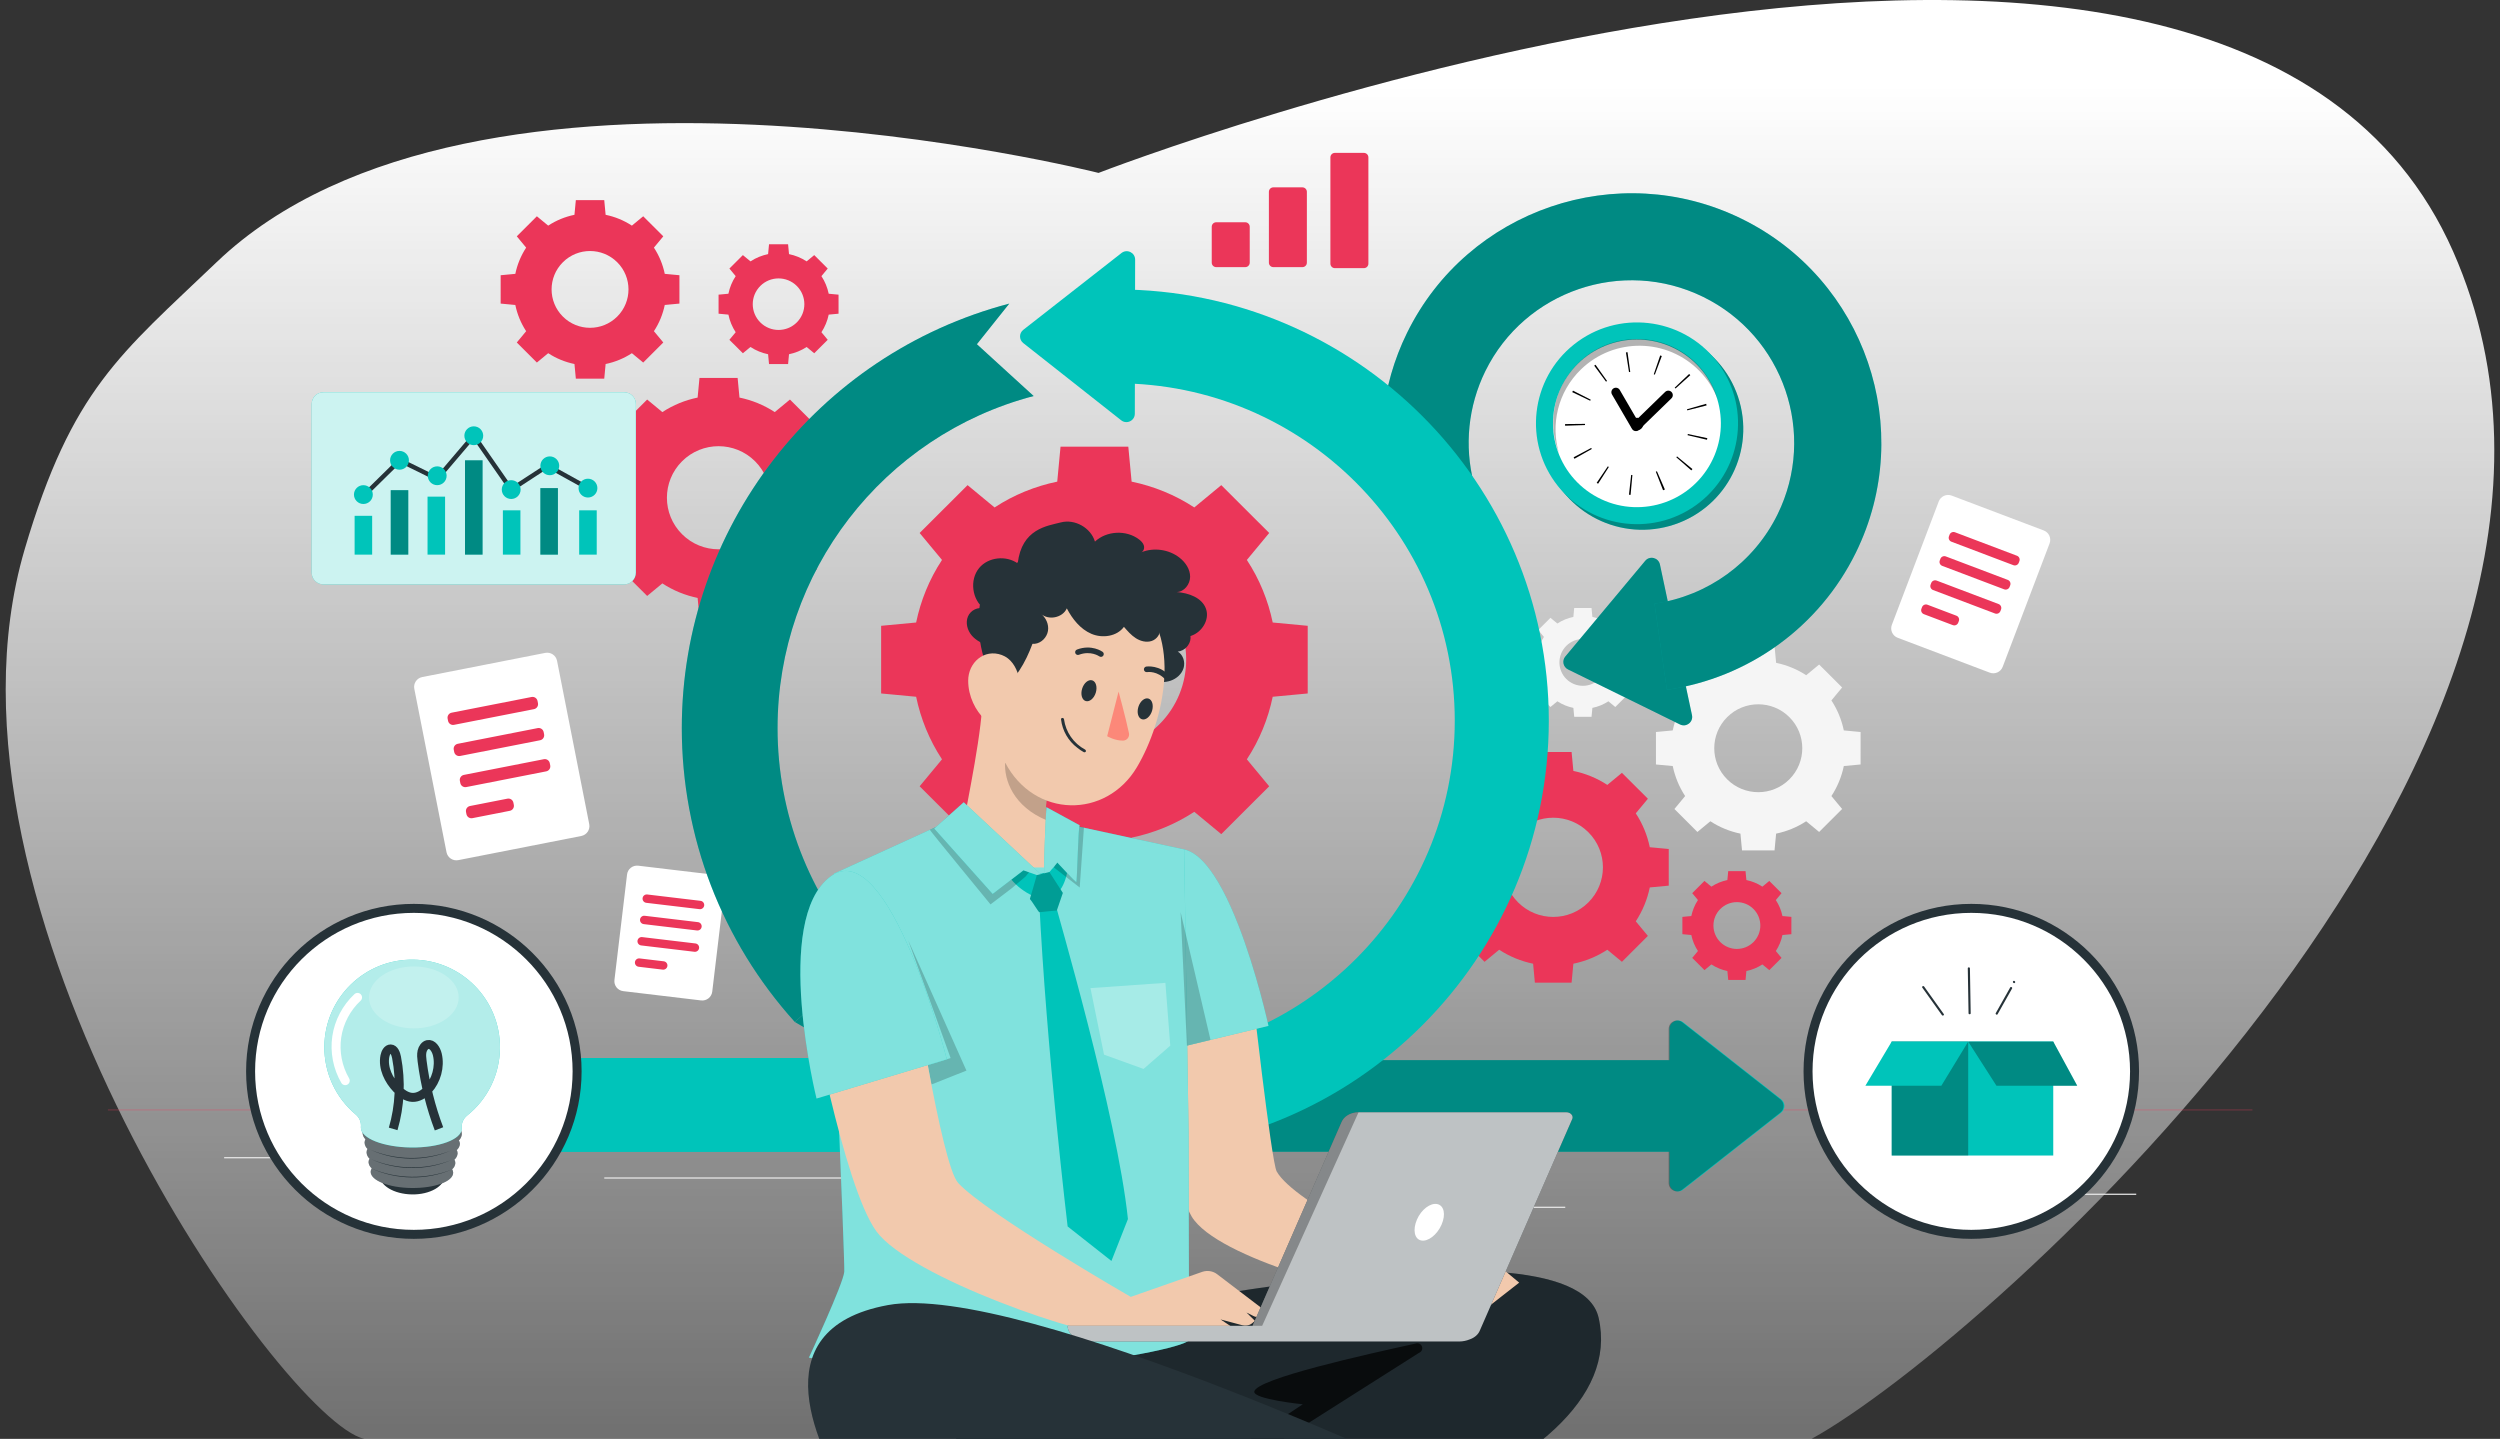 <?xml version="1.0" encoding="UTF-8"?> <svg xmlns="http://www.w3.org/2000/svg" width="278" height="160" viewBox="0 0 278 160" fill="none"><rect x="0" y="0" width="278" height="160" fill="#333333" stroke="none"/><g clip-path="url(#clip0_6495_9272)"><path d="M201.449 160C220.925 149.273 296.551 81.875 272.796 27.982C247.509 -29.386 122.157 19.229 122.157 19.229C122.157 19.229 52.853 1.635 24.077 29.164C13.421 39.358 7.992 43.261 2.748 61.07C-8.975 100.889 31.467 157.985 40.503 160C128.377 160 201.449 160 201.449 160Z" fill="url(#paint0_linear_6495_9272)"></path><g clip-path="url(#clip1_6495_9272)"><path d="M104.75 62.265C103.334 64.418 102.381 66.783 101.874 69.223L97.982 69.589L97.982 77.113L101.874 77.479C102.381 79.918 103.334 82.284 104.75 84.437L102.264 87.434L107.594 92.755L110.596 90.274C112.753 91.688 115.122 92.639 117.565 93.145L117.931 97.031L125.468 97.03L125.834 93.145C128.278 92.639 130.647 91.688 132.804 90.274L135.806 92.756L141.135 87.435L138.65 84.437C140.066 82.284 141.018 79.919 141.526 77.48L145.417 77.114L145.417 69.589L141.526 69.223C141.018 66.784 140.066 64.419 138.65 62.266L141.135 59.268L135.806 53.948L132.803 56.429C130.646 55.015 128.277 54.064 125.835 53.557L125.468 49.672L117.931 49.672L117.565 53.557C115.122 54.064 112.753 55.014 110.596 56.429L107.594 53.947L102.264 59.268L104.75 62.265ZM128.914 66.148C132.898 70.126 132.898 76.576 128.914 80.553C124.929 84.532 118.469 84.531 114.485 80.554C110.501 76.576 110.501 70.126 114.485 66.148C118.47 62.171 124.93 62.17 128.914 66.148Z" fill="#EB3659"></path><path d="M70.364 49.11C69.567 50.322 69.031 51.653 68.745 53.026L66.555 53.232L66.555 57.467L68.745 57.673C69.03 59.045 69.567 60.376 70.364 61.589L68.965 63.276L71.964 66.27L73.654 64.874C74.868 65.669 76.201 66.205 77.576 66.49L77.782 68.676L82.024 68.676L82.23 66.49C83.605 66.204 84.938 65.669 86.152 64.873L87.842 66.27L90.841 63.275L89.443 61.588C90.24 60.376 90.776 59.045 91.061 57.673L93.251 57.467L93.252 53.232L91.061 53.026C90.776 51.653 90.24 50.322 89.443 49.11L90.841 47.423L87.842 44.429L86.152 45.825C84.938 45.03 83.605 44.494 82.23 44.209L82.024 42.023L77.782 42.023L77.576 44.21C76.201 44.495 74.868 45.03 73.654 45.825L71.964 44.429L68.965 47.423L70.364 49.11ZM83.964 51.295C86.206 53.534 86.206 57.164 83.964 59.403C81.721 61.642 78.085 61.642 75.843 59.403C73.6 57.164 73.601 53.534 75.843 51.295C78.086 49.057 81.721 49.057 83.964 51.295Z" fill="#EB3659"></path><path d="M81.808 30.706C81.409 31.312 81.141 31.977 80.999 32.663L79.904 32.766V34.883L80.999 34.986C81.141 35.672 81.409 36.337 81.808 36.943L81.108 37.786L82.608 39.282L83.452 38.584C84.059 38.982 84.725 39.25 85.412 39.392L85.515 40.485H87.635L87.738 39.392C88.425 39.25 89.092 38.982 89.698 38.585L90.543 39.283L92.042 37.786L91.343 36.943C91.741 36.337 92.009 35.672 92.152 34.986L93.246 34.883L93.246 32.767L92.152 32.663C92.009 31.977 91.741 31.312 91.343 30.706L92.042 29.863L90.543 28.367L89.699 29.065C89.092 28.667 88.426 28.4 87.738 28.257L87.635 27.164H85.516L85.412 28.257C84.725 28.4 84.059 28.667 83.452 29.065L82.608 28.367L81.109 29.863L81.808 30.706ZM88.605 31.799C89.725 32.918 89.725 34.732 88.605 35.851C87.484 36.97 85.667 36.97 84.546 35.851C83.425 34.732 83.425 32.918 84.546 31.799C85.667 30.68 87.483 30.68 88.605 31.799Z" fill="#EB3659"></path><path d="M64.644 92.96L50.963 95.647C50.358 95.765 49.771 95.372 49.652 94.768L46.071 76.597C45.952 75.993 46.346 75.407 46.951 75.288L60.632 72.601C61.237 72.483 61.824 72.876 61.943 73.48L65.524 91.651C65.643 92.254 65.249 92.84 64.644 92.96Z" fill="white"></path><path d="M59.378 78.857L50.487 80.603C50.181 80.663 49.884 80.464 49.824 80.159L49.775 79.913C49.715 79.607 49.914 79.311 50.22 79.251L59.111 77.505C59.417 77.445 59.714 77.644 59.774 77.949L59.822 78.195C59.882 78.501 59.683 78.797 59.378 78.857Z" fill="#EB3659"></path><path d="M60.059 82.316L51.168 84.063C50.862 84.123 50.566 83.924 50.506 83.619L50.457 83.372C50.397 83.067 50.596 82.771 50.902 82.71L59.793 80.964C60.099 80.904 60.395 81.103 60.455 81.408L60.504 81.655C60.564 81.96 60.365 82.256 60.059 82.316Z" fill="#EB3659"></path><path d="M60.74 85.775L51.849 87.522C51.544 87.582 51.247 87.383 51.187 87.078L51.138 86.831C51.078 86.526 51.277 86.229 51.583 86.169L60.474 84.423C60.78 84.363 61.076 84.561 61.136 84.867L61.185 85.113C61.245 85.419 61.046 85.715 60.74 85.775Z" fill="#EB3659"></path><path d="M56.693 90.162L52.532 90.98C52.226 91.04 51.929 90.841 51.869 90.536L51.82 90.29C51.76 89.984 51.959 89.688 52.265 89.628L56.426 88.811C56.732 88.751 57.029 88.949 57.089 89.255L57.138 89.501C57.197 89.806 56.998 90.103 56.693 90.162Z" fill="#EB3659"></path><path d="M77.96 111.247L69.302 110.215C68.69 110.142 68.253 109.587 68.326 108.976L69.729 97.24C69.802 96.628 70.358 96.192 70.97 96.265L79.629 97.297C80.241 97.37 80.678 97.924 80.605 98.536L79.201 110.272C79.128 110.884 78.573 111.32 77.96 111.247Z" fill="white"></path><path d="M77.788 101.099L71.865 100.393C71.608 100.362 71.425 100.13 71.456 99.874C71.487 99.618 71.719 99.436 71.975 99.466L77.898 100.172C78.154 100.203 78.337 100.435 78.307 100.691C78.276 100.946 78.043 101.129 77.788 101.099Z" fill="#EB3659"></path><path d="M77.504 103.468L71.581 102.762C71.325 102.731 71.142 102.499 71.172 102.243C71.203 101.987 71.435 101.805 71.692 101.835L77.615 102.541C77.871 102.572 78.054 102.804 78.023 103.06C77.993 103.316 77.76 103.498 77.504 103.468Z" fill="#EB3659"></path><path d="M77.22 105.838L71.297 105.132C71.041 105.101 70.858 104.869 70.889 104.613C70.919 104.358 71.151 104.175 71.408 104.205L77.331 104.911C77.587 104.942 77.77 105.174 77.739 105.43C77.709 105.686 77.477 105.868 77.22 105.838Z" fill="#EB3659"></path><path d="M73.696 107.823L71.014 107.503C70.758 107.472 70.575 107.24 70.605 106.984C70.636 106.729 70.868 106.546 71.125 106.577L73.807 106.896C74.063 106.927 74.246 107.159 74.216 107.415C74.185 107.67 73.953 107.853 73.696 107.823Z" fill="#EB3659"></path><path d="M221.259 74.798L211.022 70.92C210.446 70.702 210.155 70.058 210.374 69.483L215.59 55.758C215.808 55.182 216.453 54.893 217.03 55.111L227.267 58.988C227.843 59.207 228.134 59.85 227.915 60.426L222.699 74.151C222.481 74.727 221.836 75.016 221.259 74.798Z" fill="white"></path><path d="M223.886 62.848L216.996 60.237C216.755 60.146 216.633 59.877 216.725 59.636L216.792 59.459C216.884 59.218 217.153 59.096 217.395 59.188L224.285 61.798C224.526 61.889 224.648 62.158 224.556 62.399L224.489 62.577C224.397 62.818 224.128 62.939 223.886 62.848Z" fill="#EB3659"></path><path d="M222.865 65.534L215.975 62.924C215.734 62.833 215.612 62.563 215.704 62.322L215.771 62.145C215.863 61.904 216.132 61.783 216.374 61.874L223.264 64.484C223.505 64.575 223.627 64.845 223.535 65.085L223.468 65.263C223.376 65.504 223.107 65.625 222.865 65.534Z" fill="#EB3659"></path><path d="M221.845 68.22L214.955 65.611C214.713 65.519 214.592 65.25 214.683 65.009L214.751 64.832C214.842 64.591 215.112 64.469 215.353 64.561L222.244 67.171C222.485 67.262 222.606 67.531 222.515 67.772L222.447 67.95C222.356 68.19 222.086 68.312 221.845 68.22Z" fill="#EB3659"></path><path d="M217.152 69.514L213.934 68.295C213.693 68.204 213.571 67.934 213.663 67.694L213.73 67.516C213.822 67.275 214.091 67.154 214.333 67.245L217.55 68.464C217.792 68.555 217.913 68.825 217.822 69.066L217.754 69.243C217.663 69.484 217.393 69.605 217.152 69.514Z" fill="#EB3659"></path><path d="M138.47 29.706H135.245C134.969 29.706 134.745 29.483 134.745 29.208V25.214C134.745 24.938 134.969 24.715 135.245 24.715H138.47C138.746 24.715 138.97 24.938 138.97 25.214V29.207C138.97 29.483 138.746 29.706 138.47 29.706Z" fill="#EB3659"></path><path d="M144.825 29.706H141.599C141.323 29.706 141.1 29.483 141.1 29.208V21.332C141.1 21.056 141.323 20.833 141.599 20.833H144.825C145.101 20.833 145.324 21.056 145.324 21.332V29.208C145.324 29.483 145.101 29.706 144.825 29.706Z" fill="#EB3659"></path><path d="M151.665 29.818H148.439C148.163 29.818 147.94 29.595 147.94 29.32V17.499C147.94 17.223 148.163 17 148.439 17H151.665C151.941 17 152.165 17.223 152.165 17.499V29.32C152.165 29.595 151.941 29.818 151.665 29.818Z" fill="#EB3659"></path><path d="M163.541 90.442C162.774 91.609 162.258 92.889 161.984 94.211L159.876 94.409L159.876 98.483L161.984 98.681C162.258 100.002 162.774 101.283 163.541 102.45L162.195 104.073L165.081 106.954L166.707 105.61C167.875 106.376 169.158 106.891 170.481 107.165L170.679 109.27L174.761 109.269L174.959 107.166C176.282 106.891 177.565 106.376 178.733 105.611L180.359 106.955L183.245 104.073L181.899 102.45C182.666 101.283 183.182 100.003 183.457 98.682L185.564 98.484L185.564 94.409L183.457 94.211C183.182 92.89 182.666 91.609 181.899 90.443L183.245 88.82L180.359 85.939L178.733 87.282C177.565 86.517 176.282 86.001 174.959 85.727L174.761 83.623L170.679 83.623L170.481 85.727C169.158 86.002 167.875 86.517 166.707 87.282L165.081 85.938L162.195 88.82L163.541 90.442ZM176.627 92.546C178.785 94.7 178.785 98.193 176.627 100.347C174.469 102.501 170.971 102.501 168.813 100.347C166.656 98.193 166.656 94.7 168.813 92.546C170.971 90.391 174.47 90.391 176.627 92.546Z" fill="#EB3659"></path><path d="M188.81 100.086C188.448 100.637 188.205 101.241 188.075 101.864L187.081 101.958V103.881L188.075 103.974C188.205 104.597 188.448 105.202 188.81 105.752L188.175 106.518L189.537 107.878L190.304 107.244C190.855 107.605 191.46 107.848 192.084 107.978L192.178 108.971H194.104L194.198 107.978C194.822 107.848 195.427 107.606 195.979 107.244L196.746 107.878L198.108 106.519L197.473 105.753C197.835 105.202 198.078 104.598 198.208 103.975L199.202 103.881V101.958L198.207 101.864C198.078 101.241 197.834 100.637 197.472 100.087L198.107 99.321L196.745 97.961L195.978 98.595C195.427 98.234 194.822 97.991 194.197 97.861L194.103 96.868H192.178L192.084 97.861C191.46 97.991 190.854 98.234 190.303 98.595L189.536 97.96L188.174 99.32L188.81 100.086ZM194.985 101.079C196.003 102.095 196.003 103.743 194.985 104.76C193.967 105.776 192.316 105.776 191.298 104.76C190.28 103.743 190.28 102.096 191.298 101.079C192.316 100.063 193.967 100.062 194.985 101.079Z" fill="#EB3659"></path><path d="M171.684 70.827C171.323 71.377 171.079 71.981 170.95 72.605L169.955 72.698V74.621L170.95 74.715C171.079 75.338 171.323 75.942 171.684 76.493L171.049 77.258L172.411 78.618L173.178 77.984C173.729 78.345 174.335 78.589 174.959 78.718L175.053 79.711H176.979L177.072 78.718C177.697 78.589 178.302 78.346 178.853 77.984L179.621 78.618L180.982 77.259L180.347 76.493C180.709 75.942 180.953 75.338 181.082 74.715L182.077 74.621V72.698L181.082 72.605C180.952 71.982 180.709 71.377 180.347 70.827L180.982 70.061L179.62 68.701L178.853 69.335C178.301 68.974 177.696 68.731 177.072 68.601L176.978 67.608H175.052L174.959 68.601C174.334 68.731 173.729 68.974 173.178 69.335L172.411 68.701L171.049 70.06L171.684 70.827ZM177.859 71.819C178.877 72.835 178.877 74.484 177.859 75.5C176.841 76.517 175.19 76.517 174.172 75.5C173.154 74.484 173.154 72.835 174.172 71.819C175.19 70.803 176.841 70.803 177.859 71.819Z" fill="#F5F5F5"></path><path d="M187.388 77.885C186.709 78.918 186.252 80.053 186.008 81.223L184.141 81.399V85.009L186.009 85.184C186.252 86.355 186.709 87.489 187.388 88.522L186.195 89.96L188.752 92.513L190.193 91.323C191.228 92.001 192.364 92.457 193.536 92.7L193.712 94.564L197.328 94.564L197.504 92.7C198.676 92.457 199.812 92.001 200.847 91.323L202.288 92.513L204.844 89.96L203.652 88.522C204.331 87.489 204.788 86.355 205.032 85.184L206.898 85.009L206.899 81.399L205.032 81.223C204.788 80.053 204.331 78.919 203.652 77.886L204.844 76.448L202.287 73.895L200.847 75.085C199.812 74.407 198.676 73.951 197.504 73.708L197.328 71.844L193.712 71.844L193.536 73.708C192.364 73.951 191.228 74.407 190.193 75.085L188.752 73.895L186.195 76.447L187.388 77.885ZM198.981 79.749C200.892 81.657 200.892 84.751 198.981 86.66C197.07 88.568 193.97 88.568 192.059 86.66C190.147 84.751 190.147 81.657 192.059 79.749C193.97 77.84 197.07 77.84 198.981 79.749Z" fill="#F5F5F5"></path><path d="M58.509 27.536C57.916 28.439 57.517 29.43 57.304 30.452L55.673 30.606L55.672 33.759L57.303 33.913C57.516 34.935 57.915 35.926 58.509 36.829L57.467 38.085L59.701 40.315L60.959 39.275C61.863 39.868 62.855 40.266 63.88 40.478L64.033 42.107L67.192 42.106L67.346 40.478C68.37 40.266 69.362 39.867 70.266 39.275L71.525 40.315L73.758 38.084L72.716 36.828C73.31 35.926 73.709 34.935 73.922 33.912L75.552 33.759L75.553 30.605L73.922 30.452C73.709 29.43 73.309 28.439 72.716 27.536L73.758 26.28L71.524 24.05L70.266 25.09C69.362 24.497 68.369 24.098 67.345 23.886L67.192 22.258H64.033L63.879 23.886C62.855 24.099 61.862 24.497 60.959 25.09L59.7 24.05L57.467 26.28L58.509 27.536ZM68.637 29.164C70.306 30.831 70.306 33.534 68.637 35.201C66.967 36.869 64.259 36.869 62.589 35.201C60.919 33.534 60.919 30.831 62.589 29.164C64.259 27.497 66.967 27.497 68.637 29.164Z" fill="#EB3659"></path><path d="M250.473 123.41H12V123.448H250.473V123.41Z" fill="#EB3659"></path><path d="M237.549 132.735H219.83V132.869H237.549V132.735Z" fill="#EBEBEB"></path><path d="M174.058 134.185H169.407V134.318H174.058V134.185Z" fill="#EBEBEB"></path><path d="M48.032 128.673H24.924V128.806H48.032V128.673Z" fill="#EBEBEB"></path><path d="M56.183 128.673H52.794V128.806H56.183V128.673Z" fill="#EBEBEB"></path><path d="M117.31 130.928H67.194V131.061H117.31V130.928Z" fill="#EBEBEB"></path><path d="M69.406 64.982H35.963C35.243 64.982 34.661 64.4 34.661 63.682V44.923C34.661 44.205 35.243 43.623 35.963 43.623H69.406C70.125 43.623 70.708 44.205 70.708 44.923V63.682C70.708 64.4 70.125 64.982 69.406 64.982Z" fill="#00C4BA"></path><path opacity="0.8" d="M69.406 64.982H35.963C35.243 64.982 34.661 64.4 34.661 63.682V44.923C34.661 44.205 35.243 43.623 35.963 43.623H69.406C70.125 43.623 70.708 44.205 70.708 44.923V63.682C70.708 64.4 70.125 64.982 69.406 64.982Z" fill="white"></path><path d="M40.08 55.487C40.236 55.346 44.456 51.187 44.456 51.187L48.617 53.232L52.684 48.454L56.845 54.441L60.904 51.797" stroke="#263238" stroke-width="0.5" stroke-miterlimit="10"></path><path d="M41.384 57.359H39.433V61.675H41.384V57.359Z" fill="#00C4BA"></path><path d="M45.4 54.507H43.449V61.674H45.4V54.507Z" fill="#00C4BA"></path><path d="M49.493 55.227H47.542V61.674H49.493V55.227Z" fill="#00C4BA"></path><path d="M53.66 51.187H51.709V61.674H53.66V51.187Z" fill="#00C4BA"></path><path d="M57.871 56.748H55.92V61.675H57.871V56.748Z" fill="#00C4BA"></path><path d="M41.456 54.998C41.456 55.576 40.987 56.044 40.408 56.044C39.829 56.044 39.36 55.575 39.36 54.998C39.36 54.419 39.83 53.951 40.408 53.951C40.987 53.951 41.456 54.419 41.456 54.998Z" fill="#00C4BA"></path><path d="M45.473 51.187C45.473 51.765 45.004 52.233 44.425 52.233C43.846 52.233 43.377 51.765 43.377 51.187C43.377 50.609 43.846 50.141 44.425 50.141C45.004 50.141 45.473 50.609 45.473 51.187Z" fill="#00C4BA"></path><path d="M49.665 52.905C49.665 53.483 49.196 53.951 48.617 53.951C48.038 53.951 47.569 53.483 47.569 52.905C47.569 52.327 48.039 51.858 48.617 51.858C49.196 51.858 49.665 52.327 49.665 52.905Z" fill="#00C4BA"></path><path d="M53.733 48.455C53.733 49.032 53.263 49.501 52.685 49.501C52.106 49.501 51.637 49.032 51.637 48.455C51.637 47.876 52.106 47.408 52.685 47.408C53.263 47.408 53.733 47.876 53.733 48.455Z" fill="#00C4BA"></path><path d="M57.893 54.441C57.893 55.019 57.424 55.487 56.845 55.487C56.266 55.487 55.797 55.019 55.797 54.441C55.797 53.863 56.267 53.395 56.845 53.395C57.424 53.395 57.893 53.863 57.893 54.441Z" fill="#00C4BA"></path><path d="M62.04 54.278H60.089V61.675H62.04V54.278Z" fill="#00C4BA"></path><path opacity="0.3" d="M45.4 54.507H43.449V61.674H45.4V54.507Z" fill="black"></path><path opacity="0.3" d="M53.66 51.187H51.709V61.674H53.66V51.187Z" fill="black"></path><path opacity="0.3" d="M62.04 54.278H60.089V61.675H62.04V54.278Z" fill="black"></path><path d="M66.356 56.748H64.405V61.675H66.356V56.748Z" fill="#00C4BA"></path><path d="M60.904 51.797L65.381 54.279" stroke="#263238" stroke-width="0.5" stroke-miterlimit="10"></path><path d="M62.186 51.796C62.186 52.374 61.717 52.843 61.138 52.843C60.559 52.843 60.09 52.374 60.09 51.796C60.09 51.218 60.559 50.75 61.138 50.75C61.717 50.75 62.186 51.219 62.186 51.796Z" fill="#00C4BA"></path><path d="M65.381 55.325C65.96 55.325 66.429 54.857 66.429 54.279C66.429 53.701 65.96 53.232 65.381 53.232C64.802 53.232 64.333 53.701 64.333 54.279C64.333 54.857 64.802 55.325 65.381 55.325Z" fill="#00C4BA"></path><path d="M219.208 137.26C229.234 137.26 237.362 129.145 237.362 119.135C237.362 109.125 229.234 101.011 219.208 101.011C209.182 101.011 201.054 109.125 201.054 119.135C201.054 129.145 209.182 137.26 219.208 137.26Z" fill="white" stroke="#263238" stroke-miterlimit="10"></path><path d="M228.322 115.827H210.356V128.494H228.322V115.827Z" fill="#00C4BA"></path><path opacity="0.3" d="M218.864 115.827H210.356V128.494H218.864V115.827Z" fill="black"></path><path d="M210.356 115.827L207.431 120.732H215.879L218.863 115.827H210.356Z" fill="#00C4BA"></path><path d="M218.863 115.827L222.006 120.732H230.986L228.321 115.827H218.863Z" fill="#00C4BA"></path><path opacity="0.3" d="M218.863 115.827L222.006 120.732H230.986L228.321 115.827H218.863Z" fill="black"></path><path d="M216.148 112.763C215.419 111.742 214.691 110.721 213.963 109.701C213.875 109.577 213.668 109.696 213.757 109.821C214.485 110.841 215.213 111.862 215.942 112.883C216.03 113.007 216.237 112.888 216.148 112.763Z" fill="#263238"></path><path d="M219.141 112.674C219.113 111.01 219.084 109.345 219.056 107.681C219.053 107.528 218.815 107.528 218.817 107.681C218.846 109.345 218.874 111.01 218.903 112.674C218.906 112.827 219.144 112.827 219.141 112.674Z" fill="#263238"></path><path d="M222.136 112.777C222.671 111.827 223.206 110.876 223.741 109.926C223.816 109.792 223.61 109.672 223.535 109.806C223 110.756 222.465 111.707 221.93 112.657C221.855 112.791 222.061 112.911 222.136 112.777Z" fill="#263238"></path><path d="M224.057 109.123C224.05 109.117 224.043 109.11 224.037 109.103C224.026 109.092 224.013 109.084 223.998 109.079C223.984 109.071 223.969 109.068 223.952 109.068C223.936 109.068 223.92 109.071 223.906 109.079C223.892 109.083 223.879 109.092 223.868 109.103C223.862 109.111 223.856 109.12 223.849 109.127C223.838 109.146 223.833 109.166 223.833 109.187C223.835 109.198 223.836 109.208 223.837 109.219C223.843 109.24 223.853 109.257 223.868 109.272C223.874 109.278 223.881 109.285 223.888 109.292C223.899 109.303 223.911 109.311 223.926 109.316C223.94 109.324 223.956 109.327 223.972 109.327C223.988 109.327 224.004 109.324 224.018 109.316C224.033 109.312 224.045 109.303 224.056 109.292C224.062 109.284 224.069 109.275 224.075 109.267C224.086 109.249 224.091 109.229 224.091 109.207C224.09 109.197 224.088 109.187 224.087 109.176C224.082 109.156 224.072 109.138 224.057 109.123Z" fill="#263238"></path><path d="M184.584 62.768L188.149 79.529C188.311 80.292 187.521 80.906 186.82 80.562L174.367 74.443C173.823 74.176 173.673 73.471 174.061 73.006L182.949 62.363C183.449 61.764 184.421 62.005 184.584 62.768Z" fill="#00C4BA"></path><path opacity="0.3" d="M184.584 62.768L188.149 79.529C188.311 80.292 187.521 80.906 186.82 80.562L174.367 74.443C173.823 74.176 173.673 73.471 174.061 73.006L182.949 62.363C183.449 61.764 184.421 62.005 184.584 62.768Z" fill="black"></path><path d="M185.362 76.704L183.979 67.126C189.913 66.272 195.029 62.559 197.666 57.194C202.062 48.248 198.348 37.4 189.388 33.012C180.428 28.623 169.562 32.331 165.166 41.276C163.264 45.148 162.81 49.576 163.889 53.745L154.503 56.165C152.846 49.761 153.542 42.959 156.464 37.014C163.214 23.277 179.898 17.584 193.657 24.323C207.416 31.062 213.118 47.72 206.368 61.456C202.321 69.694 194.468 75.394 185.362 76.704Z" fill="#00C4BA"></path><g opacity="0.3"><path d="M185.362 76.704L183.979 67.126C189.913 66.272 195.029 62.559 197.666 57.194C202.062 48.248 198.348 37.4 189.388 33.012C180.428 28.623 169.562 32.331 165.166 41.276C163.264 45.148 162.81 49.576 163.889 53.745L154.503 56.165C152.846 49.761 153.542 42.959 156.464 37.014C163.214 23.277 179.898 17.584 193.657 24.323C207.416 31.062 213.118 47.72 206.368 61.456C202.321 69.694 194.468 75.394 185.362 76.704Z" fill="black"></path></g><path d="M185.652 58.491C191.626 56.817 195.11 50.626 193.434 44.662C191.758 38.698 185.557 35.219 179.583 36.892C173.609 38.566 170.125 44.757 171.801 50.721C173.476 56.685 179.678 60.164 185.652 58.491Z" fill="#00C4BA"></path><path opacity="0.3" d="M185.652 58.491C191.626 56.817 195.11 50.626 193.434 44.662C191.758 38.698 185.557 35.219 179.583 36.892C173.609 38.566 170.125 44.757 171.801 50.721C173.476 56.685 179.678 60.164 185.652 58.491Z" fill="black"></path><path d="M189.031 55.847C193.886 51.99 194.69 44.934 190.826 40.086C186.962 35.239 179.894 34.437 175.039 38.294C170.184 42.151 169.38 49.208 173.244 54.055C177.108 58.903 184.176 59.705 189.031 55.847Z" fill="#00C4BA"></path><path d="M190.035 51.865C192.682 47.449 191.243 41.727 186.82 39.084C182.397 36.441 176.666 37.877 174.018 42.293C171.371 46.709 172.81 52.431 177.233 55.074C181.656 57.717 187.387 56.28 190.035 51.865Z" fill="white"></path><path d="M177.552 53.69L178.792 51.856C178.828 51.88 178.865 51.904 178.902 51.928L177.707 53.791C177.655 53.758 177.604 53.724 177.552 53.69ZM175.077 51.016C175.047 50.962 175.017 50.907 174.987 50.852L176.942 49.811C176.963 49.849 176.984 49.887 177.005 49.925L175.077 51.016ZM181.142 55.011L181.385 52.812L181.523 52.826L181.321 55.029C181.261 55.024 181.201 55.018 181.142 55.011ZM174.04 47.34C174.038 47.278 174.037 47.217 174.036 47.156L176.252 47.134L176.254 47.267L174.04 47.34ZM184.934 54.516L184.127 52.455L184.252 52.405L185.135 54.434L185.082 54.456C185.047 54.471 184.99 54.493 184.934 54.516ZM174.833 43.606C174.86 43.55 174.888 43.495 174.915 43.44L176.889 44.446C176.869 44.485 176.85 44.525 176.831 44.564L174.833 43.606ZM186.406 50.85C186.433 50.819 186.46 50.786 186.487 50.754L188.198 52.16C188.158 52.21 188.117 52.258 188.075 52.306L186.406 50.85ZM178.59 42.442L177.276 40.661L177.42 40.558L178.703 42.361L178.59 42.442ZM187.659 48.394L187.688 48.262L189.855 48.725C189.843 48.784 189.83 48.843 189.816 48.902L187.659 48.394ZM181.145 41.376L180.803 39.19C180.862 39.181 180.921 39.172 180.98 39.164L181.282 41.355L181.145 41.376ZM187.628 45.634C187.617 45.592 187.606 45.551 187.594 45.51L189.725 44.902C189.742 44.962 189.758 45.023 189.774 45.083L187.628 45.634ZM183.899 41.618L184.614 39.524C184.674 39.545 184.734 39.566 184.793 39.588L184.018 41.661C183.978 41.646 183.939 41.631 183.899 41.618ZM186.316 43.204L186.226 43.107L187.834 41.585C187.877 41.63 187.919 41.674 187.96 41.72L186.316 43.204Z" fill="black"></path><path d="M179.684 43.613L181.911 47.44L185.515 43.939" stroke="black" stroke-miterlimit="10" stroke-linecap="round" stroke-linejoin="round"></path><path d="M182.561 47.614C182.307 47.902 181.867 47.931 181.578 47.678C181.288 47.425 181.259 46.985 181.513 46.696C181.767 46.407 182.207 46.378 182.497 46.632C182.786 46.885 182.815 47.325 182.561 47.614Z" fill="black"></path><path opacity="0.3" d="M175.803 41.079C179.502 37.494 185.411 37.582 189.001 41.275C189.884 42.182 190.541 43.224 190.98 44.33C190.564 42.944 189.823 41.632 188.744 40.522C185.153 36.83 179.244 36.742 175.545 40.326C172.756 43.03 172.023 47.05 173.37 50.448C172.403 47.223 173.217 43.586 175.803 41.079Z" fill="black"></path><path d="M88.388 113.647C80.281 104.67 75.816 93.065 75.816 80.969C75.816 58.808 90.792 39.395 112.233 33.76L108.63 38.276L114.943 44.038C98.174 48.445 86.463 63.632 86.463 80.969C86.463 90.431 89.954 99.509 96.295 106.529L88.388 113.647Z" fill="#00C4BA"></path><path d="M89.439 114.255C89.834 114.157 102.866 114.255 102.866 114.255L96.295 106.529L88.388 113.647L89.439 114.255Z" fill="#00C4BA"></path><g opacity="0.3"><path d="M88.388 113.647C80.281 104.67 75.816 93.065 75.816 80.969C75.816 58.808 90.792 39.395 112.233 33.76L108.63 38.276L114.943 44.038C98.174 48.445 86.463 63.632 86.463 80.969C86.463 90.431 89.954 99.509 96.295 106.529L88.388 113.647Z" fill="black"></path><path d="M89.439 114.255C89.834 114.157 102.866 114.255 102.866 114.255L96.295 106.529L88.388 113.647L89.439 114.255Z" fill="black"></path></g><path d="M185.65 131.55V114.415C185.65 113.635 186.551 113.198 187.165 113.68L198.074 122.248C198.55 122.622 198.55 123.343 198.074 123.717L187.165 132.285C186.551 132.767 185.65 132.33 185.65 131.55Z" fill="#00C4BA"></path><path d="M187.42 117.89H126.788V128.077H187.42V117.89Z" fill="#00C4BA"></path><path opacity="0.3" d="M197.978 122.248L187.07 113.68C186.455 113.198 185.555 113.635 185.555 114.415V117.889H124.208V128.076H185.555V131.55C185.555 132.33 186.456 132.767 187.07 132.285L197.978 123.717C198.455 123.343 198.455 122.622 197.978 122.248Z" fill="black"></path><path d="M124.194 32.184V42.625C144.913 42.625 161.769 59.454 161.769 80.139C161.769 100.824 144.913 117.652 124.194 117.652H57.067V128.094H124.194C150.68 128.094 172.227 106.582 172.227 80.139C172.227 53.696 150.68 32.184 124.194 32.184Z" fill="#00C4BA"></path><path d="M126.227 28.871L126.192 46.006C126.191 46.786 125.289 47.221 124.676 46.737L113.785 38.148C113.309 37.773 113.31 37.052 113.787 36.679L124.713 28.133C125.329 27.652 126.228 28.091 126.227 28.871Z" fill="#00C4BA"></path><path d="M46.02 137.26C56.046 137.26 64.174 129.145 64.174 119.135C64.174 109.125 56.046 101.011 46.02 101.011C35.994 101.011 27.866 109.125 27.866 119.135C27.866 129.145 35.994 137.26 46.02 137.26Z" fill="white" stroke="#263238" stroke-miterlimit="10"></path><path d="M49.459 130.719C49.459 131.903 47.811 132.852 45.806 132.82C43.801 132.788 42.192 131.821 42.206 130.637C42.221 129.454 43.855 128.504 45.856 128.54C47.857 128.576 49.474 129.539 49.459 130.719Z" fill="#263238"></path><path d="M51.027 126.816C51.223 126.629 51.342 126.375 51.358 126.105C51.358 124.946 48.911 123.972 45.863 123.943C42.815 123.914 40.333 124.821 40.319 125.98C40.331 126.249 40.444 126.502 40.636 126.691C40.578 126.801 40.546 126.923 40.54 127.047C40.547 127.318 40.664 127.574 40.864 127.758C40.799 127.873 40.764 128.003 40.761 128.135C40.768 128.408 40.89 128.665 41.095 128.846C41.023 128.961 40.984 129.094 40.981 129.23C40.999 129.499 41.128 129.749 41.338 129.919C41.262 130.035 41.221 130.169 41.217 130.307C41.217 131.27 43.25 132.084 45.785 132.106C48.32 132.127 50.382 131.395 50.393 130.41C50.392 130.272 50.352 130.136 50.279 130.019C50.488 129.851 50.617 129.603 50.635 129.336C50.634 129.202 50.598 129.07 50.532 128.952C50.738 128.779 50.866 128.531 50.888 128.263C50.887 128.13 50.854 127.999 50.792 127.882C50.998 127.708 51.126 127.458 51.148 127.189C51.136 127.057 51.095 126.929 51.027 126.816Z" fill="#263238"></path><path opacity="0.3" d="M51.027 126.816C51.223 126.629 51.342 126.375 51.358 126.105C51.358 124.946 48.911 123.972 45.863 123.943C42.815 123.914 40.333 124.821 40.319 125.98C40.331 126.249 40.444 126.502 40.636 126.691C40.578 126.801 40.546 126.923 40.54 127.047C40.547 127.318 40.664 127.574 40.864 127.758C40.799 127.873 40.764 128.003 40.761 128.135C40.768 128.408 40.89 128.665 41.095 128.846C41.023 128.961 40.984 129.094 40.981 129.23C40.999 129.499 41.128 129.749 41.338 129.919C41.262 130.035 41.221 130.169 41.217 130.307C41.217 131.27 43.25 132.084 45.785 132.106C48.32 132.127 50.382 131.395 50.393 130.41C50.392 130.272 50.352 130.136 50.279 130.019C50.488 129.851 50.617 129.603 50.635 129.336C50.634 129.202 50.598 129.07 50.532 128.952C50.738 128.779 50.866 128.531 50.888 128.263C50.887 128.13 50.854 127.999 50.792 127.882C50.998 127.708 51.126 127.458 51.148 127.189C51.136 127.057 51.095 126.929 51.027 126.816Z" fill="white"></path><path d="M55.598 116.577C55.662 111.192 51.34 106.775 45.947 106.712C40.553 106.648 36.128 110.963 36.065 116.348C36.031 119.27 37.311 122.054 39.553 123.932C39.966 124.272 40.182 124.794 40.13 125.326C40.128 125.352 40.128 125.378 40.13 125.404C40.13 126.581 42.623 127.565 45.714 127.601C48.805 127.637 51.329 126.709 51.343 125.528C51.343 125.504 51.343 125.479 51.343 125.454C51.295 124.911 51.524 124.38 51.952 124.042C54.225 122.223 55.562 119.484 55.598 116.577Z" fill="#00C4BA"></path><path opacity="0.7" d="M55.598 116.577C55.662 111.192 51.34 106.775 45.947 106.712C40.553 106.648 36.128 110.963 36.065 116.348C36.031 119.27 37.311 122.054 39.553 123.932C39.966 124.272 40.182 124.794 40.13 125.326C40.128 125.352 40.128 125.378 40.13 125.404C40.13 126.581 42.623 127.565 45.714 127.601C48.805 127.637 51.329 126.709 51.343 125.528C51.343 125.504 51.343 125.479 51.343 125.454C51.295 124.911 51.524 124.38 51.952 124.042C54.225 122.223 55.562 119.484 55.598 116.577Z" fill="white"></path><path opacity="0.2" d="M51.005 110.915C51.005 112.813 48.78 114.356 46.02 114.356C43.261 114.356 41.035 112.813 41.035 110.915C41.035 109.016 43.261 107.47 46.02 107.47C48.779 107.47 51.005 109.013 51.005 110.915Z" fill="white"></path><path d="M38.39 120.169C37.54 118.714 37.202 116.967 37.448 115.301C37.694 113.635 38.523 112.06 39.758 110.912" stroke="white" stroke-miterlimit="10" stroke-linecap="round" stroke-linejoin="round"></path><path d="M41.321 129.942C44.141 131.127 47.397 131.166 50.244 130.051C47.44 131.264 44.096 131.223 41.321 129.942Z" fill="#263238"></path><path d="M41.255 128.896C44.074 130.081 47.331 130.119 50.178 129.004C47.373 130.217 44.029 130.176 41.255 128.896Z" fill="#263238"></path><path d="M41.188 127.849C44.008 129.033 47.264 129.072 50.111 127.957C47.306 129.171 43.963 129.13 41.188 127.849Z" fill="#263238"></path><path d="M43.72 125.535C44.469 122.989 44.6 120.211 44.096 117.588C44.015 117.164 43.823 116.653 43.442 116.643C43.101 116.635 42.877 117.053 42.803 117.432C42.543 118.773 43.239 120.134 44.129 121.059C44.611 121.561 45.195 121.998 45.847 122.03C46.502 122.062 47.127 121.675 47.6 121.16C48.507 120.174 48.959 118.63 48.63 117.253C48.491 116.671 48.077 116.045 47.556 116.156C47.243 116.223 47.013 116.555 46.932 116.906C46.852 117.257 46.891 117.629 46.937 117.988C47.269 120.581 47.903 123.123 48.817 125.528" stroke="#263238" stroke-miterlimit="10"></path><path d="M113.997 148.111C113.997 148.111 174.871 133.872 177.766 146.531C181.899 164.6 137.978 176.756 114.585 176.011C91.192 175.267 113.997 148.111 113.997 148.111Z" fill="#263238"></path><path opacity="0.2" d="M113.997 148.111C113.997 148.111 174.871 133.872 177.766 146.531C181.899 164.6 137.978 176.756 114.585 176.011C91.192 175.267 113.997 148.111 113.997 148.111Z" fill="black"></path><path opacity="0.7" d="M157.792 150.438L129.205 168.576L133.02 173.989C133.02 173.989 131.011 176.962 127.185 167.829L144.872 156.157C144.872 156.157 139.336 155.602 139.475 154.738C139.71 153.318 151.871 150.619 157.418 149.403C157.704 149.3 158.019 149.448 158.123 149.734C158.227 150.019 158.079 150.334 157.792 150.438Z" fill="black"></path><path d="M139.148 109.443C139.148 109.443 141.371 129.202 141.966 130.262C143.975 133.847 157.284 139.993 157.284 139.993L164.07 138.574L168.933 142.629L165.727 145.136L161.965 143.717C159.913 144.083 157.831 144.265 155.746 144.261C152.24 144.261 135.337 139.984 132.515 135.279C129.693 130.573 128.397 108.785 128.397 108.785L139.148 109.443Z" fill="#F2C9AD"></path><path d="M128.109 117.209C128.109 117.209 122.894 99.857 129.392 95.039C135.889 90.221 141.057 114.08 141.057 114.08L128.109 117.209Z" fill="#00C4BA"></path><path opacity="0.5" d="M128.109 117.209C128.109 117.209 122.894 99.857 129.392 95.039C135.889 90.221 141.057 114.08 141.057 114.08L128.109 117.209Z" fill="white"></path><path d="M132.225 148.948L132.174 125.948L131.679 94.456L118.068 91.508L106.222 90.986L92.743 97.144L92.428 104.871C92.428 104.871 93.969 140.355 93.883 141.424C93.777 142.735 89.954 150.966 89.954 150.966C106.983 154.84 132.492 150.121 132.225 148.948Z" fill="#00C4BA"></path><path opacity="0.5" d="M132.225 148.948L132.174 125.948L131.679 94.456L118.068 91.508L106.222 90.986L92.743 97.144L92.428 104.871C92.428 104.871 93.969 140.355 93.883 141.424C93.777 142.735 89.954 150.966 89.954 150.966C106.983 154.84 132.492 150.121 132.225 148.948Z" fill="white"></path><path d="M130.969 72.457C131.716 72.386 132.357 71.712 132.391 70.963C132.424 70.214 131.844 69.486 131.106 69.349L127.616 69C127.782 71.237 127.948 73.473 128.114 75.709C128.789 75.883 129.516 75.918 130.176 75.693C130.836 75.467 131.416 74.953 131.615 74.286C131.815 73.619 131.567 72.815 130.969 72.457Z" fill="#263238"></path><path d="M117.633 85.357L110.135 75.936C110.135 75.936 110.132 75.944 110.13 75.969C110.128 76.859 110.1 77.877 110.026 78.963C110.023 78.971 109.221 78.579 109.218 78.586C108.897 83.481 106.958 91.83 107.048 92.552L114.928 96.461H116.511L116.64 91.844C115.848 89.851 116.595 87.527 117.633 85.357Z" fill="#F2C9AD"></path><path opacity="0.2" d="M116.511 88.533L111.768 84.79C111.651 86.695 112.647 89.687 116.451 91.243C116.226 90.098 116.301 89.285 116.511 88.533Z" fill="black"></path><path d="M111.736 71.265C110.184 77.605 109.6 80.649 111.769 84.79C115.031 91.02 123.001 91.073 126.428 85.307C129.513 80.117 131.532 70.623 126.173 66.311C120.893 62.063 113.288 64.926 111.736 71.265Z" fill="#F2C9AD"></path><path d="M113.076 62.661C114.997 59.498 120.028 58.985 121.887 61.481C122.164 61.854 119.159 61.945 119.503 61.928L117.742 66.922C117.398 66.725 116.538 66.932 115.805 67.961C115.805 67.961 114.672 74.832 111.107 76.753C107.605 71.93 108.005 62.67 113.076 62.661Z" fill="#263238"></path><path d="M107.663 75.687C107.663 77.443 108.48 79.029 109.526 80.025C111.098 81.523 112.924 80.365 113.357 78.35C113.747 76.537 113.399 73.573 111.402 72.837C109.434 72.113 107.663 73.679 107.663 75.687Z" fill="#F2C9AD"></path><path d="M120.334 76.579C120.136 77.215 120.315 77.833 120.733 77.958C121.151 78.083 121.651 77.669 121.849 77.033C122.048 76.396 121.869 75.779 121.45 75.653C121.032 75.528 120.532 75.942 120.334 76.579Z" fill="#263238"></path><path d="M126.588 78.605C126.389 79.242 126.568 79.859 126.987 79.985C127.405 80.11 127.905 79.696 128.104 79.059C128.302 78.422 128.123 77.804 127.705 77.679C127.286 77.555 126.786 77.969 126.588 78.605Z" fill="#263238"></path><path d="M124.386 76.906C124.386 76.906 125.179 79.807 125.541 81.529C125.628 81.942 125.32 82.343 124.898 82.355C123.979 82.38 123.117 81.866 123.117 81.866L124.386 76.906Z" fill="#FC8879"></path><path d="M119.668 72.759C119.752 72.828 119.87 72.851 119.98 72.81C121.29 72.317 122.231 72.979 122.24 72.986C122.38 73.087 122.577 73.056 122.679 72.917C122.781 72.779 122.75 72.585 122.611 72.484C122.562 72.448 121.383 71.618 119.759 72.23C119.596 72.291 119.515 72.471 119.576 72.631C119.596 72.683 119.628 72.726 119.668 72.759Z" fill="#263238"></path><path d="M129.906 75.709C129.964 75.7 130.021 75.675 130.069 75.632C130.198 75.516 130.21 75.319 130.097 75.19C128.954 73.903 127.534 74.118 127.468 74.12C127.298 74.147 127.18 74.307 127.205 74.477C127.23 74.647 127.387 74.763 127.556 74.738C127.615 74.727 128.711 74.574 129.629 75.608C129.701 75.689 129.806 75.723 129.906 75.709Z" fill="#263238"></path><path d="M119.808 83.161C120.026 83.339 120.259 83.497 120.505 83.633C120.585 83.676 120.684 83.654 120.739 83.583C120.776 83.497 120.742 83.398 120.662 83.352C119.387 82.668 118.516 81.418 118.318 79.987C118.307 79.899 118.231 79.832 118.14 79.835C118.059 79.831 117.989 79.894 117.986 79.975C117.985 79.987 117.986 80 117.989 80.012C118.139 81.266 118.796 82.404 119.808 83.161Z" fill="#263238"></path><path d="M134.116 67.729C133.689 66.463 132.179 65.931 130.844 65.836C131.682 65.82 132.34 64.971 132.342 64.135C132.344 63.299 131.826 62.532 131.166 62.016C129.989 61.093 128.311 60.854 126.923 61.411C127.186 61.284 127.28 60.934 127.196 60.655C127.111 60.376 126.891 60.159 126.659 59.982C125.246 58.905 123.057 59.013 121.757 60.224C121.303 58.69 119.524 57.686 117.973 58.09C116.461 58.483 113.612 58.786 113.171 62.65C111.889 61.74 109.9 61.933 108.886 63.156C107.79 64.478 108.074 66.706 109.467 67.711C108.775 67.42 107.916 67.868 107.632 68.561C107.347 69.254 107.568 70.083 108.05 70.657C108.532 71.23 109.236 71.577 109.958 71.782C110.637 71.976 111.372 72.055 112.046 71.846C112.721 71.637 113.321 71.097 113.456 70.405C113.57 71.13 114.333 71.669 115.065 71.592C115.797 71.515 116.414 70.882 116.534 70.157C116.654 69.432 116.308 68.667 115.722 68.222C116.555 69.028 118.166 68.711 118.63 67.65C119.247 68.833 120.127 69.949 121.354 70.477C122.581 71.005 124.197 70.783 124.982 69.704C125.381 70.167 125.787 70.638 126.303 70.967C126.818 71.296 127.468 71.468 128.051 71.282C128.634 71.096 129.092 70.481 128.969 69.882C129.933 70.684 131.29 71.101 132.477 70.694C133.664 70.286 134.517 68.917 134.116 67.729Z" fill="#263238"></path><path d="M112.937 96.085C112.937 96.085 116.242 99.023 117.934 95.226L118.815 95.911C118.815 95.911 118.729 98.736 117.127 99.68C117.515 101.248 124.225 124.06 125.426 135.557L123.591 140.219L118.72 136.38C118.72 136.38 116.355 116.654 115.545 99.896C113.594 99.236 112.051 97.775 111.334 95.911L112.937 96.085Z" fill="#00C4BA"></path><path opacity="0.2" d="M117.2 96.468L120.064 98.692L120.533 92.016L119.623 91.822L118.867 96.322L117.504 95.531L117.2 96.468Z" fill="black"></path><path opacity="0.2" d="M103.399 92.277C103.351 92.299 110.144 100.569 110.144 100.569L112.449 98.816L114.035 97.475L114.446 96.97L105.455 90.734C105.455 90.734 104.25 91.963 104.126 91.963C104.002 91.963 103.399 92.277 103.399 92.277Z" fill="black"></path><path d="M103.882 92.137L107.168 89.208L116.16 97.612L113.808 96.781L110.382 99.41L103.882 92.137Z" fill="#00C4BA"></path><path d="M116.16 97.614C115.961 97.234 116.354 89.75 116.354 89.75L120.065 91.775C119.896 91.74 119.784 98.085 119.682 98.085C119.579 98.085 117.571 95.918 117.571 95.918L116.16 97.614Z" fill="#00C4BA"></path><path opacity="0.2" d="M131.983 116.273L131.287 101.44L134.609 115.639L131.983 116.273Z" fill="black"></path><path opacity="0.2" d="M103.166 118.433C103.586 118.351 105.708 117.657 105.708 117.657L100.99 104.552L107.467 119.049L103.573 120.596L103.166 118.433Z" fill="black"></path><path opacity="0.5" d="M103.882 92.137L107.168 89.208L116.16 97.612L113.808 96.781L110.382 99.41L103.882 92.137Z" fill="white"></path><path opacity="0.5" d="M116.16 97.614C115.961 97.234 116.354 89.75 116.354 89.75L120.065 91.775C119.896 91.74 119.784 98.085 119.682 98.085C119.579 98.085 117.571 95.918 117.571 95.918L116.16 97.614Z" fill="white"></path><path opacity="0.3" d="M121.259 109.878L122.768 117.278L127.162 118.867L130.135 116.279L129.592 109.291L121.259 109.878Z" fill="white"></path><path d="M116.694 96.97L115.303 97.309C115.299 97.307 115.25 97.396 115.284 97.341C115.303 97.309 114.523 99.972 114.523 99.972C114.748 100.17 115.496 101.46 115.582 101.439C115.668 101.418 117.516 101.247 117.516 101.247L118.186 99.295C118.186 99.295 116.683 96.953 116.694 96.97Z" fill="#00C4BA"></path><path opacity="0.2" d="M116.694 96.97L115.303 97.309C115.299 97.307 115.25 97.396 115.284 97.341C115.303 97.309 114.523 99.972 114.523 99.972C114.748 100.17 115.496 101.46 115.582 101.439C115.668 101.418 117.516 101.247 117.516 101.247L118.186 99.295C118.186 99.295 116.683 96.953 116.694 96.97Z" fill="black"></path><path d="M101.342 107.564C101.342 107.564 104.645 129.501 106.552 131.552C109.775 135.017 125.74 144.212 125.74 144.212L133.709 141.423C134.268 141.24 134.885 141.34 135.342 141.688L140.79 145.839L140.27 146.278C140.045 146.467 139.72 146.505 139.454 146.374L138.608 145.953L139.554 146.88L139.254 147.132C138.956 147.384 138.542 147.474 138.159 147.371L135.722 146.719L137.971 148.213C137.469 148.636 136.77 148.782 136.129 148.599L132.565 147.585C130.135 148.14 127.658 148.494 125.165 148.644C120.968 148.902 101.149 141.988 97.455 136.926C93.762 131.864 89.953 110.847 89.953 110.847L101.342 107.564Z" fill="#F2C9AD"></path><path d="M90.797 122.159C90.797 122.159 85.858 102.278 92.356 97.46C98.853 92.642 105.289 117.794 105.289 117.794L90.797 122.159Z" fill="#00C4BA"></path><path opacity="0.5" d="M90.797 122.159C90.797 122.159 85.858 102.278 92.356 97.46C98.853 92.642 105.289 117.794 105.289 117.794L90.797 122.159Z" fill="white"></path><path d="M143.981 147.428H131.724H118.719C118.719 147.431 118.719 147.434 118.719 147.436C118.725 148.399 119.802 149.176 121.124 149.171H134.119H141.552C141.563 149.171 141.575 149.171 141.586 149.171H141.588H162.275C163.586 149.162 164.641 148.383 164.635 147.428H143.981V147.428Z" fill="#263238"></path><path d="M162.654 149.075H139.575C139.177 149.072 138.857 148.811 138.86 148.492C138.861 148.432 138.873 148.372 138.896 148.316L149.163 124.817C149.422 124.146 150.195 123.687 151.072 123.684H174.164C174.555 123.684 174.872 123.937 174.871 124.25C174.871 124.316 174.857 124.381 174.829 124.443L164.563 147.942C164.299 148.611 163.529 149.068 162.654 149.075Z" fill="#263238"></path><path opacity="0.7" d="M174.165 123.684H151.073C150.196 123.687 149.423 124.146 149.164 124.817L139.285 147.43H131.726H118.72C118.72 147.432 118.72 147.435 118.72 147.438C118.726 148.401 119.804 149.178 121.126 149.173H134.12H141.553C141.564 149.173 141.576 149.173 141.588 149.173H141.59H162.276C162.692 149.17 163.077 149.083 163.415 148.944C163.952 148.764 164.381 148.406 164.563 147.942L174.83 124.443C174.858 124.381 174.872 124.316 174.872 124.25C174.872 123.937 174.556 123.684 174.165 123.684Z" fill="white"></path><path d="M160.296 136.194C159.798 137.322 158.787 138.096 158.033 137.939C157.28 137.781 157.078 136.753 157.562 135.622C158.046 134.492 159.069 133.735 159.822 133.893C160.576 134.051 160.801 135.037 160.296 136.194Z" fill="white"></path><g opacity="0.3"><path d="M149.163 124.817L139.284 147.43H140.353L151.072 123.684C150.196 123.687 149.422 124.146 149.163 124.817Z" fill="black"></path></g><path d="M94.495 166.726C91.289 161.629 84.043 147.814 98.748 145.123C113.453 142.431 162.584 165.742 162.584 165.742L159.471 175.103L113.742 167.906C113.742 167.906 119.999 176.246 112.41 175.866C101.37 174.775 98.72 172.139 94.495 166.726Z" fill="#263238"></path></g></g><defs><linearGradient id="paint0_linear_6495_9272" x1="129.681" y1="9.506" x2="129.681" y2="159.999" gradientUnits="userSpaceOnUse"><stop stop-color="white"></stop><stop offset="1" stop-color="white" stop-opacity="0.3"></stop></linearGradient><clipPath id="clip0_6495_9272"><rect width="276.732" height="160" fill="white" transform="translate(0.634)"></rect></clipPath><clipPath id="clip1_6495_9272"><rect width="274.946" height="183" fill="white" transform="translate(1.527 -23)"></rect></clipPath></defs></svg> 